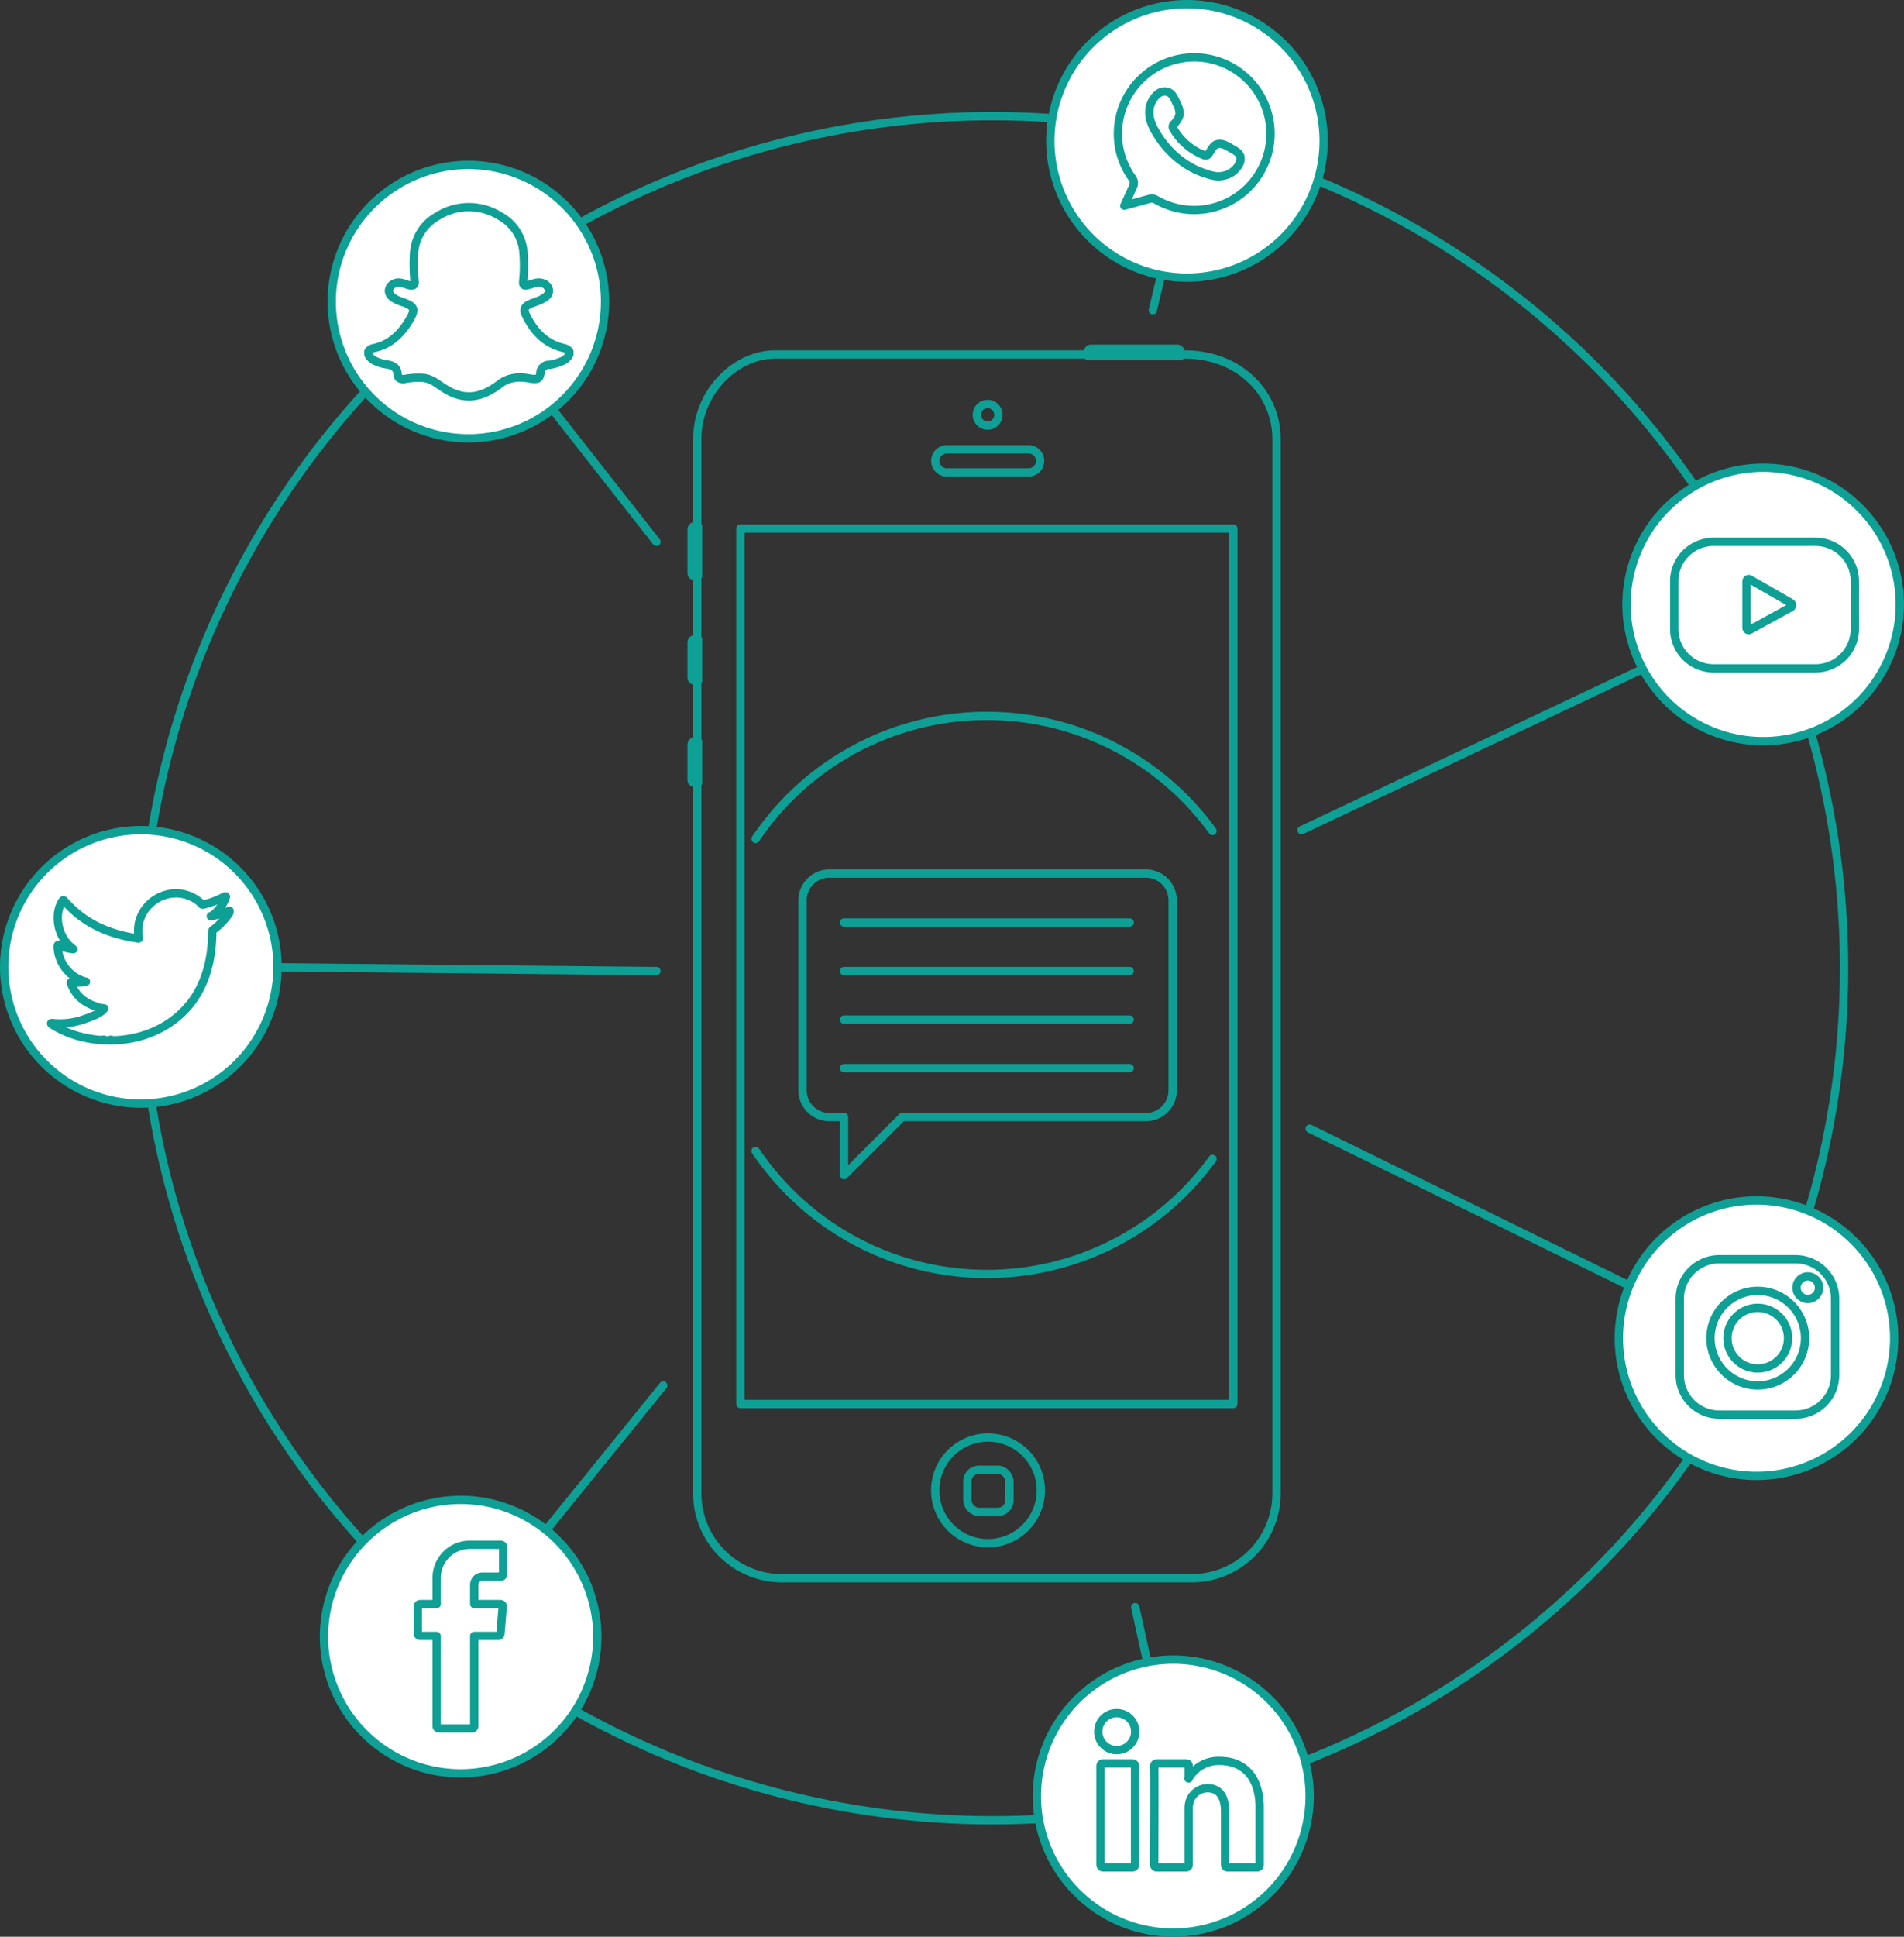 <svg xmlns="http://www.w3.org/2000/svg" width="571.964" height="581.496"><rect width="100%" height="100%" fill="#333333" stroke="none"/><g data-name="Group 641" transform="translate(3729.51 -332.299)"><g data-name="Group 602" fill="none" stroke="#0e9f95" stroke-linecap="round" stroke-linejoin="round" stroke-width="2.5"><path data-name="Line 162" d="M-3336.081 671.166l168.387 82.679"/><path data-name="Line 163" d="M-3168.649 501.332l-169.854 80.211"/><path data-name="Line 164" d="M-3366.079 353.009l-17.118 72.455"/><path data-name="Line 165" d="M-3609.939 396.107l77.634 98.885"/><path data-name="Line 166" d="M-3706.847 622.109l174.538 1.758"/><path data-name="Line 167" d="M-3609.939 846.647l79.676-98.366"/><path data-name="Line 168" d="M-3370.552 896.267l-17.935-81.428"/></g><g data-name="Group 603" fill="none" stroke="#0e9f95" stroke-linecap="round" stroke-linejoin="round" stroke-width="2.5"><path data-name="Path 283" d="M-3519.826 505.274h-1a.925.925 0 0 1-.925-.925v-13.111a.926.926 0 0 1 .925-.926h1z"/><path data-name="Path 284" d="M-3519.826 536.664h-1a.925.925 0 0 1-.925-.925v-10.567a.925.925 0 0 1 .925-.925h1z"/><path data-name="Path 285" d="M-3519.826 567.359h-1a.925.925 0 0 1-.925-.925v-10.567a.925.925 0 0 1 .925-.925h1z"/><path data-name="Path 286" d="M-3374.906 439.177h-27.764v-1.231a.926.926 0 0 1 .925-.926h25.914a.926.926 0 0 1 .925.926z"/><path data-name="Rectangle 366" d="M-3507.096 491.007h148.078v262.838h-148.078z"/><path data-name="Path 287" d="M-3346.044 780.7a25.45 25.45 0 0 1-25.451 25.45H-3494.6a25.45 25.45 0 0 1-25.451-25.45V464.188c0-14.057 11.4-25.451 23.367-25.451h123.107c16.14 0 27.535 11.394 27.535 25.451z"/><path data-name="Path 288" d="M-3416.84 779.773a15.861 15.861 0 0 1-15.861 15.861 15.861 15.861 0 0 1-15.861-15.861 15.861 15.861 0 0 1 15.861-15.861 15.861 15.861 0 0 1 15.861 15.861z"/><path data-name="Path 289" d="M-3417.072 470.674a3.471 3.471 0 0 1-3.47 3.471h-24.527a3.47 3.47 0 0 1-3.47-3.471 3.47 3.47 0 0 1 3.47-3.47h24.527a3.471 3.471 0 0 1 3.47 3.47z"/><rect data-name="Rectangle 367" width="12.648" height="12.648" rx="3.471" transform="translate(-3438.918 773.588)"/><path data-name="Path 290" d="M-3429.586 456.841a3.24 3.24 0 0 1-3.239 3.24 3.24 3.24 0 0 1-3.24-3.24 3.24 3.24 0 0 1 3.24-3.239 3.239 3.239 0 0 1 3.239 3.239z"/></g><g data-name="Group 604" fill="none" stroke="#0e9f95" stroke-linecap="round" stroke-linejoin="round" stroke-width="2.5"><path data-name="Line 169" d="M-3475.958 609.275h85.802"/><path data-name="Line 170" d="M-3475.958 623.853h85.802"/><path data-name="Line 171" d="M-3475.958 638.431h85.802"/><path data-name="Line 172" d="M-3475.958 653.009h85.802"/></g><path data-name="Path 291" d="M-3385.263 594.591h-95.131a8.02 8.02 0 0 0-8.019 8.02v57.062a8.02 8.02 0 0 0 8.019 8.02h4.436v17.449l17.449-17.449h73.246a8.02 8.02 0 0 0 8.019-8.02v-57.062a8.02 8.02 0 0 0-8.019-8.02z" fill="none" stroke="#0e9f95" stroke-linecap="round" stroke-linejoin="round" stroke-width="2.5"/><path data-name="Path 292" d="M-3365.262 680.254a83.663 83.663 0 0 1-67.795 34.548 83.694 83.694 0 0 1-69.47-36.937" fill="none" stroke="#0e9f95" stroke-linecap="round" stroke-linejoin="round" stroke-width="2.5"/><path data-name="Path 293" d="M-3502.527 584.183a83.691 83.691 0 0 1 69.47-36.938 83.663 83.663 0 0 1 67.79 34.542" fill="none" stroke="#0e9f95" stroke-linecap="round" stroke-linejoin="round" stroke-width="2.5"/><circle data-name="Ellipse 46" cx="255.83" cy="255.83" r="255.83" transform="translate(-3687.203 367.167)" stroke-width="2.5" stroke="#0e9f95" stroke-linecap="round" stroke-linejoin="round" fill="none"/><g data-name="Group 612"><g data-name="Group 605"><path data-name="Path 294" d="M-3687.2 581.542a41.1 41.1 0 0 0-41.06 41.058 41.1 41.1 0 0 0 41.057 41.056 41.1 41.1 0 0 0 41.057-41.056 41.1 41.1 0 0 0-41.054-41.058z" fill="#fff" stroke="#0e9f95" stroke-linecap="round" stroke-linejoin="round" stroke-width="2.5"/></g><g data-name="Group 611"><g data-name="Group 606"><path data-name="Path 295" d="M-3660.766 605.812a22.119 22.119 0 0 1-5.416 1.547c.872-.147 2.158-1.727 2.673-2.365a9.968 9.968 0 0 0 1.8-3.285c.047-.093.082-.211-.011-.282a.306.306 0 0 0-.287.024 27.676 27.676 0 0 1-6.433 2.462.427.427 0 0 1-.443-.118 5.31 5.31 0 0 0-.563-.575 11.383 11.383 0 0 0-3.116-1.909 10.848 10.848 0 0 0-4.779-.77 11.43 11.43 0 0 0-4.535 1.281 11.694 11.694 0 0 0-3.658 2.988 11.237 11.237 0 0 0-2.185 4.375 11.858 11.858 0 0 0-.115 4.62c.035.258.012.293-.222.258-8.836-1.315-16.16-4.477-22.1-11.252-.258-.294-.4-.294-.61.023-2.6 3.9-1.339 10.165 1.911 13.244.433.41.878.821 1.358 1.2a11.291 11.291 0 0 1-4.265-1.2c-.258-.163-.388-.07-.411.223a6.712 6.712 0 0 0 .07 1.266 11.336 11.336 0 0 0 6.986 9.037 6.638 6.638 0 0 0 1.418.433 12.664 12.664 0 0 1-4.184.13c-.3-.059-.422.093-.3.386 1.841 5.018 5.814 6.51 8.79 7.361.4.07.8.07 1.2.163-.024.036-.048.036-.071.071-.987 1.505-4.41 2.625-6 3.181a21.5 21.5 0 0 1-9.117 1.167c-.49-.072-.593-.066-.726 0-.135.083-.017.2.14.328.622.41 1.254.774 1.9 1.126a30.122 30.122 0 0 0 6.094 2.437c10.953 3.025 23.29.8 31.514-7.368 6.458-6.417 8.721-15.265 8.721-24.125 0-.347.41-.538.653-.721a21.224 21.224 0 0 0 4.269-4.46 1.294 1.294 0 0 0 .264-.854v-.047c-.014-.142.004-.099-.214 0z" fill="none" stroke="#0e9f95" stroke-linecap="round" stroke-linejoin="round" stroke-width="2.5"/></g><g data-name="Group 608"><path data-name="Path 297" d="M-3698.257 644.489c-.07.005-.885 0 0 0z" fill="none" stroke="#0e9f95" stroke-linecap="round" stroke-linejoin="round" stroke-width="2.5"/></g><g data-name="Group 609"><path data-name="Path 298" d="M-3696.452 644.536c0-.09.95 0 0 0 0-.047.117 0 0 0z" fill="none" stroke="#0e9f95" stroke-linecap="round" stroke-linejoin="round" stroke-width="2.5"/></g><g data-name="Group 610"><path data-name="Path 299" d="M-3677.489 600.584a.2.2 0 0 1-.222 0z" fill="none" stroke="#0e9f95" stroke-linecap="round" stroke-linejoin="round" stroke-width="2.5"/></g></g></g><g data-name="Group 615"><g data-name="Group 613"><path data-name="Path 300" d="M-3591.13 782.627a41.1 41.1 0 0 0-41.057 41.057 41.1 41.1 0 0 0 41.057 41.056 41.1 41.1 0 0 0 41.056-41.056 41.1 41.1 0 0 0-41.056-41.057z" fill="#fff" stroke="#0e9f95" stroke-linecap="round" stroke-linejoin="round" stroke-width="2.5"/></g><g data-name="Group 614"><path data-name="Path 301" d="M-3598.344 823.9v26.66a.7.7 0 0 0 .7.694h9.9a.694.694 0 0 0 .694-.694v-27.093h7.178a.7.7 0 0 0 .692-.636l.69-8.164a.694.694 0 0 0-.692-.753h-7.868v-5.791a2.458 2.458 0 0 1 2.458-2.458h5.532a.694.694 0 0 0 .694-.694v-8.164a.694.694 0 0 0-.694-.694h-9.347a9.932 9.932 0 0 0-9.932 9.931v7.87h-4.95a.7.7 0 0 0-.694.7v8.163a.7.7 0 0 0 .694.7h4.95z" fill="none" stroke="#0e9f95" stroke-linecap="round" stroke-linejoin="round" stroke-width="2.5"/></g></g><g data-name="Group 620"><g data-name="Group 616"><path data-name="Path 302" d="M-3372.936 333.549a41.1 41.1 0 0 0-41.057 41.057 41.1 41.1 0 0 0 41.057 41.056 41.1 41.1 0 0 0 41.056-41.056 41.1 41.1 0 0 0-41.056-41.057z" fill="#fff" stroke="#0e9f95" stroke-linecap="round" stroke-linejoin="round" stroke-width="2.5"/></g><g data-name="Group 619"><g data-name="Group 617"><path data-name="Path 303" d="M-3370.766 395.356a22.9 22.9 0 0 1-11.541-3.121 2.431 2.431 0 0 0-1.223-.331 2.424 2.424 0 0 0-.642.087l-7.593 2.083 2.644-5.826a2.425 2.425 0 0 0-.241-2.422 22.752 22.752 0 0 1-4.325-13.391 22.947 22.947 0 0 1 22.921-22.921 22.947 22.947 0 0 1 22.922 22.921 22.947 22.947 0 0 1-22.922 22.921z" fill="none" stroke="#0e9f95" stroke-linecap="round" stroke-linejoin="round" stroke-width="2.5"/></g><g data-name="Group 618"><path data-name="Path 304" d="M-3360.088 376.594c-1.164-.7-2.677-1.473-4.047-.912-1.051.43-1.722 2.075-2.4 2.916a1.008 1.008 0 0 1-1.3.282 18.327 18.327 0 0 1-9.146-7.835 1.122 1.122 0 0 1 .142-1.532 6.18 6.18 0 0 0 1.661-2.7 5.894 5.894 0 0 0-.743-3.193c-.551-1.188-1.168-2.881-2.357-3.553a3.231 3.231 0 0 0-3.508.521 7.124 7.124 0 0 0-2.469 5.642 7.981 7.981 0 0 0 .223 1.79 14.8 14.8 0 0 0 1.717 3.958 31.324 31.324 0 0 0 1.793 2.727 27.668 27.668 0 0 0 7.776 7.22 23.544 23.544 0 0 0 4.85 2.306c1.9.628 3.593 1.281 5.645.892a6.833 6.833 0 0 0 5.118-3.808 3.3 3.3 0 0 0 .238-1.943c-.299-1.335-2.111-2.131-3.193-2.778z" fill="none" stroke="#0e9f95" stroke-linecap="round" stroke-linejoin="round" stroke-width="2.5"/></g></g></g><g data-name="Group 624"><g data-name="Group 621"><path data-name="Path 305" d="M-3588.806 381.806a41.1 41.1 0 0 0-41.057 41.057 41.1 41.1 0 0 0 41.057 41.056 41.1 41.1 0 0 0 41.057-41.056 41.1 41.1 0 0 0-41.057-41.057z" fill="#fff" stroke="#0e9f95" stroke-linecap="round" stroke-linejoin="round" stroke-width="2.5"/></g><g data-name="Group 623"><g data-name="Group 622"><path data-name="Path 306" d="M-3618.844 438.755v-.943a2.506 2.506 0 0 1 1.423-.954c4.952-.98 8.264-4.138 10.763-8.282 2.1-3.485 1.763-4.282-2.108-5.653-.222-.078-.45-.142-.667-.231a8.268 8.268 0 0 1-2.355-1.312c-1.734-1.506-.708-3.677 1.336-4.169 1.494-.36 2.795.6 4.245.782.97.12 1.357-.206 1.238-1.238a49.509 49.509 0 0 1-.174-8 13.54 13.54 0 0 1 6.983-11.48 17.624 17.624 0 0 1 18.9-.058 13.483 13.483 0 0 1 6.951 10.375 46.286 46.286 0 0 1-.025 9.056c-.1 1.311.165 1.551 1.461 1.248 1.61-.377 2.959-1.206 4.631-.472a2.547 2.547 0 0 1 1.651 2.217 2.449 2.449 0 0 1-.911 1.724 9.4 9.4 0 0 1-2.719 1.427c-.727.295-1.483.523-2.191.856-1.462.685-1.883 1.59-1.2 3.037 2.369 5.007 5.851 8.81 11.482 10.13a2.69 2.69 0 0 1 1.654 1v.943a4.36 4.36 0 0 1-2.572 2.114 11.856 11.856 0 0 1-3.389.959 2.581 2.581 0 0 0-2.74 2.516c-.237 1.616-.724 1.846-2.372 1.713a11.5 11.5 0 0 1-1.164-.172c-3.227-.574-6.257-.247-8.911 1.9a19.125 19.125 0 0 1-1.653 1.131c-4.522 2.934-9.153 3.27-13.875.516-1.288-.751-2.508-1.617-3.758-2.433a8.3 8.3 0 0 0-3.386-1.241 21.772 21.772 0 0 0-5.738.353c-.979.108-1.925-.171-1.98-1.184-.134-2.441-1.629-3.037-3.682-3.263a10.485 10.485 0 0 1-2.8-.87 4.12 4.12 0 0 1-2.348-2.042z" fill="none" stroke="#0e9f95" stroke-linecap="round" stroke-linejoin="round" stroke-width="2.5"/></g></g></g><g data-name="Group 628"><g data-name="Group 625"><path data-name="Path 307" d="M-3199.853 472.723a41.1 41.1 0 0 0-41.057 41.057 41.1 41.1 0 0 0 41.057 41.056 41.1 41.1 0 0 0 41.053-41.056 41.1 41.1 0 0 0-41.053-41.057z" fill="#fff" stroke="#0e9f95" stroke-linecap="round" stroke-linejoin="round" stroke-width="2.5"/></g><g data-name="Group 627"><g data-name="Group 626"><path data-name="Path 308" d="M-3172.311 506.8a11.813 11.813 0 0 0-11.813-11.813h-30.638a11.812 11.812 0 0 0-11.812 11.813v14.359a11.812 11.812 0 0 0 11.812 11.813h30.638a11.813 11.813 0 0 0 11.813-11.813zm-19.33 7.9l-12.219 6.7c-.531.287-1.009-.1-1.009-.7v-13.749c0-.611.493-.995 1.024-.692l12.3 7.054a.8.8 0 0 1-.096 1.394z" fill="none" stroke="#0e9f95" stroke-linecap="round" stroke-linejoin="round" stroke-width="2.5"/></g></g></g><g data-name="Group 634"><g data-name="Group 632"><g data-name="Group 629"><path data-name="Path 309" d="M-3377.06 830.587a41.026 41.026 0 0 0-40.979 40.979 41.026 41.026 0 0 0 40.979 40.978 41.025 41.025 0 0 0 40.979-40.978 41.025 41.025 0 0 0-40.979-40.979z" fill="#fff" stroke="#0e9f95" stroke-linecap="round" stroke-linejoin="round" stroke-width="2.5"/></g><g data-name="Group 631"><g data-name="Group 630"><path data-name="Path 310" d="M-3351.1 875.062v17.146a.767.767 0 0 1-.767.767h-8.852a.767.767 0 0 1-.767-.767v-15.945c0-4.2-1.5-7.063-5.26-7.063a5.682 5.682 0 0 0-5.327 3.8 7.12 7.12 0 0 0-.344 2.531v16.679a.767.767 0 0 1-.767.767h-8.848a.764.764 0 0 1-.767-.768c.019-4.246.109-24.849.018-29.692a.763.763 0 0 1 .767-.776h8.831a.766.766 0 0 1 .767.767v3.659c-.021.035-.05.069-.069.1h.069v-.1a10.312 10.312 0 0 1 9.36-5.16c6.833 0 11.956 4.465 11.956 14.057zm-47.061 17.913h8.849a.767.767 0 0 0 .767-.767v-29.7a.767.767 0 0 0-.767-.767h-8.849a.766.766 0 0 0-.767.767v29.7a.766.766 0 0 0 .768.767z" fill="none" stroke="#0e9f95" stroke-linecap="round" stroke-linejoin="round" stroke-width="2.5"/></g></g></g><g data-name="Group 633"><circle data-name="Ellipse 47" cx="5.559" cy="5.559" r="5.559" transform="translate(-3399.606 846.647)" stroke-width="2.5" stroke="#0e9f95" stroke-linecap="round" stroke-linejoin="round" fill="none"/></g></g><g data-name="Group 640"><g data-name="Group 635"><path data-name="Path 311" d="M-3201.853 692.72a41.4 41.4 0 0 0-41.357 41.357 41.4 41.4 0 0 0 41.357 41.356 41.4 41.4 0 0 0 41.357-41.356 41.4 41.4 0 0 0-41.357-41.357z" fill="#fff" stroke="#0e9f95" stroke-linecap="round" stroke-linejoin="round" stroke-width="2.5"/></g><g data-name="Group 639"><g data-name="Group 637"><g data-name="Group 636"><path data-name="Rectangle 368" d="M-3213.009 710.372h22.867a11.9 11.9 0 0 1 11.9 11.9v22.868a11.9 11.9 0 0 1-11.9 11.9h-22.867a11.9 11.9 0 0 1-11.9-11.901v-22.867a11.9 11.9 0 0 1 11.9-11.9z" fill="#fff" stroke="#0e9f95" stroke-linecap="round" stroke-linejoin="round" stroke-width="2.5"/></g></g><path data-name="Path 312" d="M-3186.444 715.536a3.381 3.381 0 0 0-3.382 3.381 3.382 3.382 0 0 0 3.382 3.382 3.382 3.382 0 0 0 3.381-3.382 3.381 3.381 0 0 0-3.381-3.381z" fill="#fff" stroke="#0e9f95" stroke-linecap="round" stroke-linejoin="round" stroke-width="2.5"/><g data-name="Group 638" fill="#fff" stroke="#0e9f95" stroke-linecap="round" stroke-linejoin="round" stroke-width="2.5"><path data-name="Path 313" d="M-3201.478 719.872a14.221 14.221 0 0 0-14.205 14.205 14.221 14.221 0 0 0 14.205 14.2 14.221 14.221 0 0 0 14.205-14.2 14.221 14.221 0 0 0-14.205-14.205z"/><path data-name="Path 314" d="M-3201.478 743.176a9.109 9.109 0 0 1-9.1-9.1 9.109 9.109 0 0 1 9.1-9.1 9.108 9.108 0 0 1 9.1 9.1 9.109 9.109 0 0 1-9.1 9.1z"/></g></g></g></g></svg>